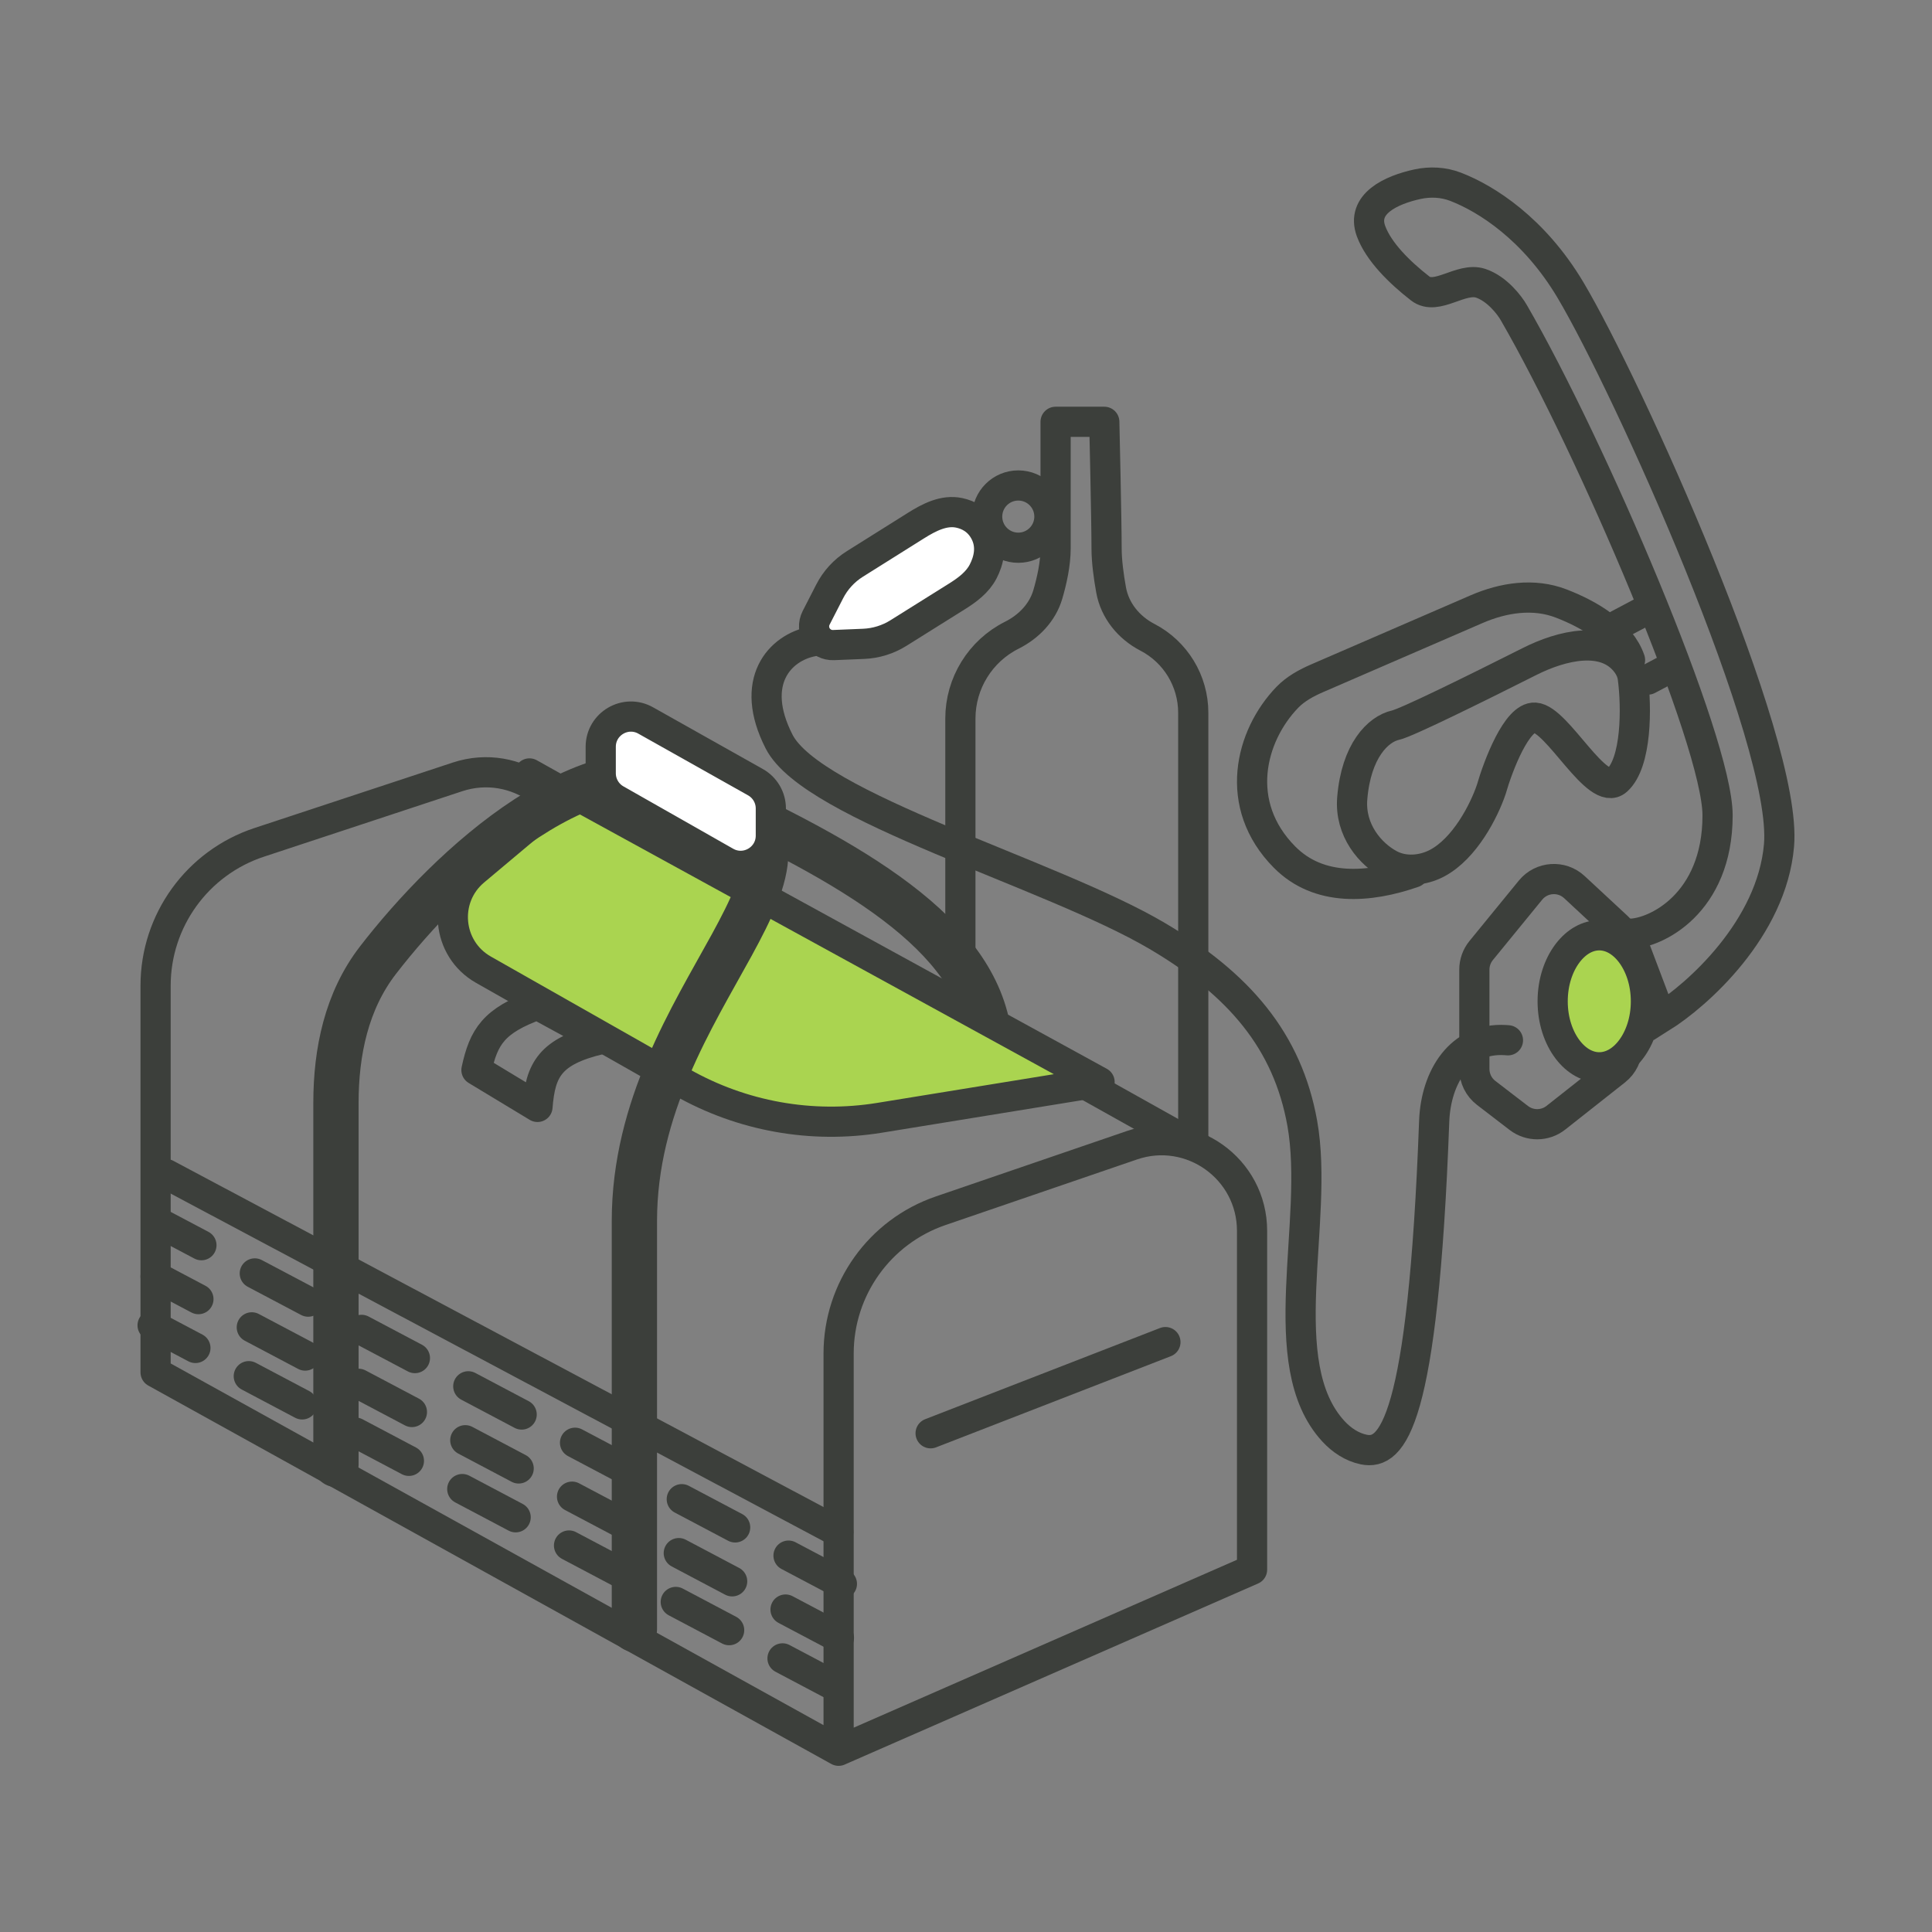 <svg width="64" height="64" viewBox="0 0 64 64" fill="none" xmlns="http://www.w3.org/2000/svg">
<rect x="0" y="0" width="64" height="64" fill="#808080" stroke="none"/>
<path d="M31.814 31.427C31.814 31.427 31.814 32.922 31.814 23.802C31.814 22.636 32.473 21.567 33.515 21.044V21.044C34.077 20.762 34.532 20.296 34.71 19.693C34.843 19.239 34.968 18.679 34.968 18.165C34.968 17.189 34.968 13.973 34.968 13.973H36.581C36.581 13.973 36.657 17.266 36.657 18.165C36.657 18.593 36.727 19.102 36.807 19.545C36.931 20.227 37.392 20.79 38.008 21.11V21.11C38.941 21.593 39.528 22.558 39.528 23.61V37.868" stroke="#3C3F3B" stroke-linejoin="round"/>
<path d="M27.889 52.467L5.254 40.499" stroke="#3C3F3B" stroke-linecap="round" stroke-linejoin="round" stroke-dasharray="2 2"/>
<path d="M27.79 54.253L5.154 42.285" stroke="#3C3F3B" stroke-linecap="round" stroke-linejoin="round" stroke-dasharray="2 2"/>
<path d="M27.69 55.871L5.055 43.903" stroke="#3C3F3B" stroke-linecap="round" stroke-linejoin="round" stroke-dasharray="2 2"/>
<path d="M22.909 31.668C22.909 28.463 22.909 29.932 22.909 29.932C23.676 28.071 18.366 24.035 23.517 26.42C28.667 28.806 32.604 31.18 32.795 34.666V35.541" stroke="#3C3F3B" stroke-width="1.5" stroke-linecap="round" stroke-linejoin="round"/>
<path d="M27.78 57.996L5.154 45.461V32.652C5.154 30.494 6.538 28.58 8.587 27.904L15.153 25.736C17.094 25.095 19.094 26.54 19.094 28.584V32.248M27.78 57.996L41.476 51.997V40.773C41.476 38.715 39.451 37.268 37.504 37.935L31.16 40.108C29.138 40.8 27.78 42.701 27.78 44.838V49.631V57.996Z" stroke="#3C3F3B" stroke-linecap="round" stroke-linejoin="round"/>
<path d="M17.539 25.621L39.706 38.019" stroke="#3C3F3B" stroke-linecap="round" stroke-linejoin="round"/>
<path d="M15.715 28.851L18.855 26.215L36.425 35.844L29.134 37.029C26.884 37.394 24.578 36.98 22.596 35.856L16.014 32.122C14.801 31.434 14.647 29.747 15.715 28.851Z" fill="#AAD450" stroke="#3C3F3B" stroke-linecap="round" stroke-linejoin="round"/>
<path d="M30.828 47.479L38.606 44.459" stroke="#3C3F3B" stroke-linecap="round" stroke-linejoin="round"/>
<path d="M15.783 35.446C16.022 34.343 16.351 33.81 17.805 33.284L19.9 34.425C18.21 34.822 17.901 35.447 17.805 36.668L15.783 35.446Z" stroke="#3C3F3B" stroke-linecap="round" stroke-linejoin="round"/>
<path d="M27.77 50.75L5.506 38.894" stroke="#3C3F3B" stroke-linecap="round" stroke-linejoin="round"/>
<path d="M11.129 48.51C11.129 46.273 11.129 40.078 11.129 36.537C11.129 34.838 11.48 33.157 12.518 31.811C14.876 28.756 19.648 24.219 23.597 26.048C28.748 28.434 21.015 32.895 21.015 40.445V53.972" stroke="#3C3F3B" stroke-width="1.5" stroke-linecap="round" stroke-linejoin="round"/>
<path d="M25.024 25.91L21.39 23.867C20.724 23.492 19.9 23.974 19.9 24.739V25.616C19.9 25.975 20.093 26.307 20.406 26.485L24.04 28.55C24.707 28.93 25.535 28.448 25.535 27.681V26.782C25.535 26.42 25.34 26.087 25.024 25.91Z" fill="white" stroke="#3C3F3B" stroke-linecap="round" stroke-linejoin="round"/>
<path d="M28.318 18.682L30.341 17.412C30.779 17.137 31.27 16.882 31.775 16.989C32.081 17.054 32.41 17.222 32.62 17.61C32.882 18.094 32.748 18.582 32.568 18.931C32.382 19.29 32.048 19.539 31.705 19.754L29.763 20.97C29.416 21.187 29.019 21.311 28.61 21.328L27.613 21.369C27.393 21.379 27.184 21.27 27.065 21.085C26.946 20.899 26.935 20.664 27.035 20.468L27.483 19.594C27.674 19.22 27.962 18.905 28.318 18.682Z" fill="white" stroke="#3C3F3B"/>
<path d="M26.917 21.246C25.83 21.453 24.793 22.58 25.809 24.567C26.917 26.733 34.802 28.924 38.324 30.999C41.049 32.604 42.653 34.487 43.14 37.213C43.722 40.475 42.113 45.179 44.169 47.411C44.438 47.704 44.786 47.938 45.176 48.018C46.12 48.211 47.139 47.17 47.509 37.147C47.564 35.664 48.378 34.367 49.859 34.454C49.919 34.458 49.953 34.461 49.953 34.461" stroke="#3C3F3B" stroke-linecap="round"/>
<circle cx="33.732" cy="17.113" r="1.031" stroke="#3C3F3B"/>
<path d="M44.795 26.442C44.706 27.509 45.403 28.305 46.043 28.643C46.52 28.895 47.125 28.847 47.602 28.595C48.526 28.108 49.161 26.856 49.398 26.159C49.631 25.348 50.249 23.735 50.848 23.773C51.596 23.82 52.91 26.442 53.564 25.853C54.219 25.265 54.219 23.431 54.088 22.45C54.065 22.28 53.995 22.125 53.894 21.986C53.191 21.021 51.737 21.375 50.671 21.912C48.81 22.849 46.588 23.942 46.234 24.02C45.646 24.151 44.925 24.871 44.795 26.442Z" stroke="#3C3F3B"/>
<path d="M53.997 21.863C53.69 20.972 52.677 20.362 51.716 19.992C50.808 19.641 49.806 19.793 48.913 20.18L43.639 22.465C43.275 22.623 42.921 22.814 42.645 23.099C41.412 24.376 40.831 26.658 42.553 28.394C43.691 29.543 45.35 29.419 46.828 28.903" stroke="#3C3F3B" stroke-linecap="round"/>
<path d="M52.154 29.387L53.585 30.716C53.789 30.906 53.904 31.171 53.904 31.449V34.676C53.904 34.982 53.764 35.271 53.524 35.461L51.541 37.026C51.182 37.31 50.676 37.313 50.313 37.035L49.231 36.204C48.984 36.015 48.84 35.722 48.84 35.411V32.12C48.84 31.889 48.92 31.666 49.066 31.487L50.7 29.487C51.065 29.04 51.732 28.994 52.154 29.387Z" stroke="#3C3F3B"/>
<path d="M54.523 33.17C54.523 33.812 54.324 34.375 54.026 34.767C53.729 35.158 53.353 35.356 52.978 35.356C52.603 35.356 52.228 35.158 51.93 34.767C51.632 34.375 51.434 33.812 51.434 33.17C51.434 32.528 51.632 31.965 51.93 31.573C52.228 31.182 52.603 30.983 52.978 30.983C53.353 30.983 53.729 31.182 54.026 31.573C54.324 31.965 54.523 32.528 54.523 33.17Z" fill="#AAD450" stroke="#3C3F3B"/>
<path d="M54.398 20.279L53.608 20.697M55.383 22.093L54.593 22.511M50.149 10.36C52.726 14.815 56.897 24.571 56.897 27.01C56.897 29.943 54.828 30.932 53.977 30.932L55.028 33.71C56.229 32.959 58.692 30.767 58.932 28.004C59.233 24.55 53.901 12.763 52.025 9.609C50.815 7.577 49.232 6.577 48.217 6.187C47.815 6.032 47.375 6.011 46.954 6.102C46.078 6.293 45.085 6.754 45.417 7.657C45.67 8.343 46.365 9.027 47.046 9.556C47.589 9.978 48.398 9.166 49.051 9.384V9.384C49.59 9.564 50.007 10.11 50.149 10.36Z" stroke="#3C3F3B" stroke-linecap="round"/>
</svg>
